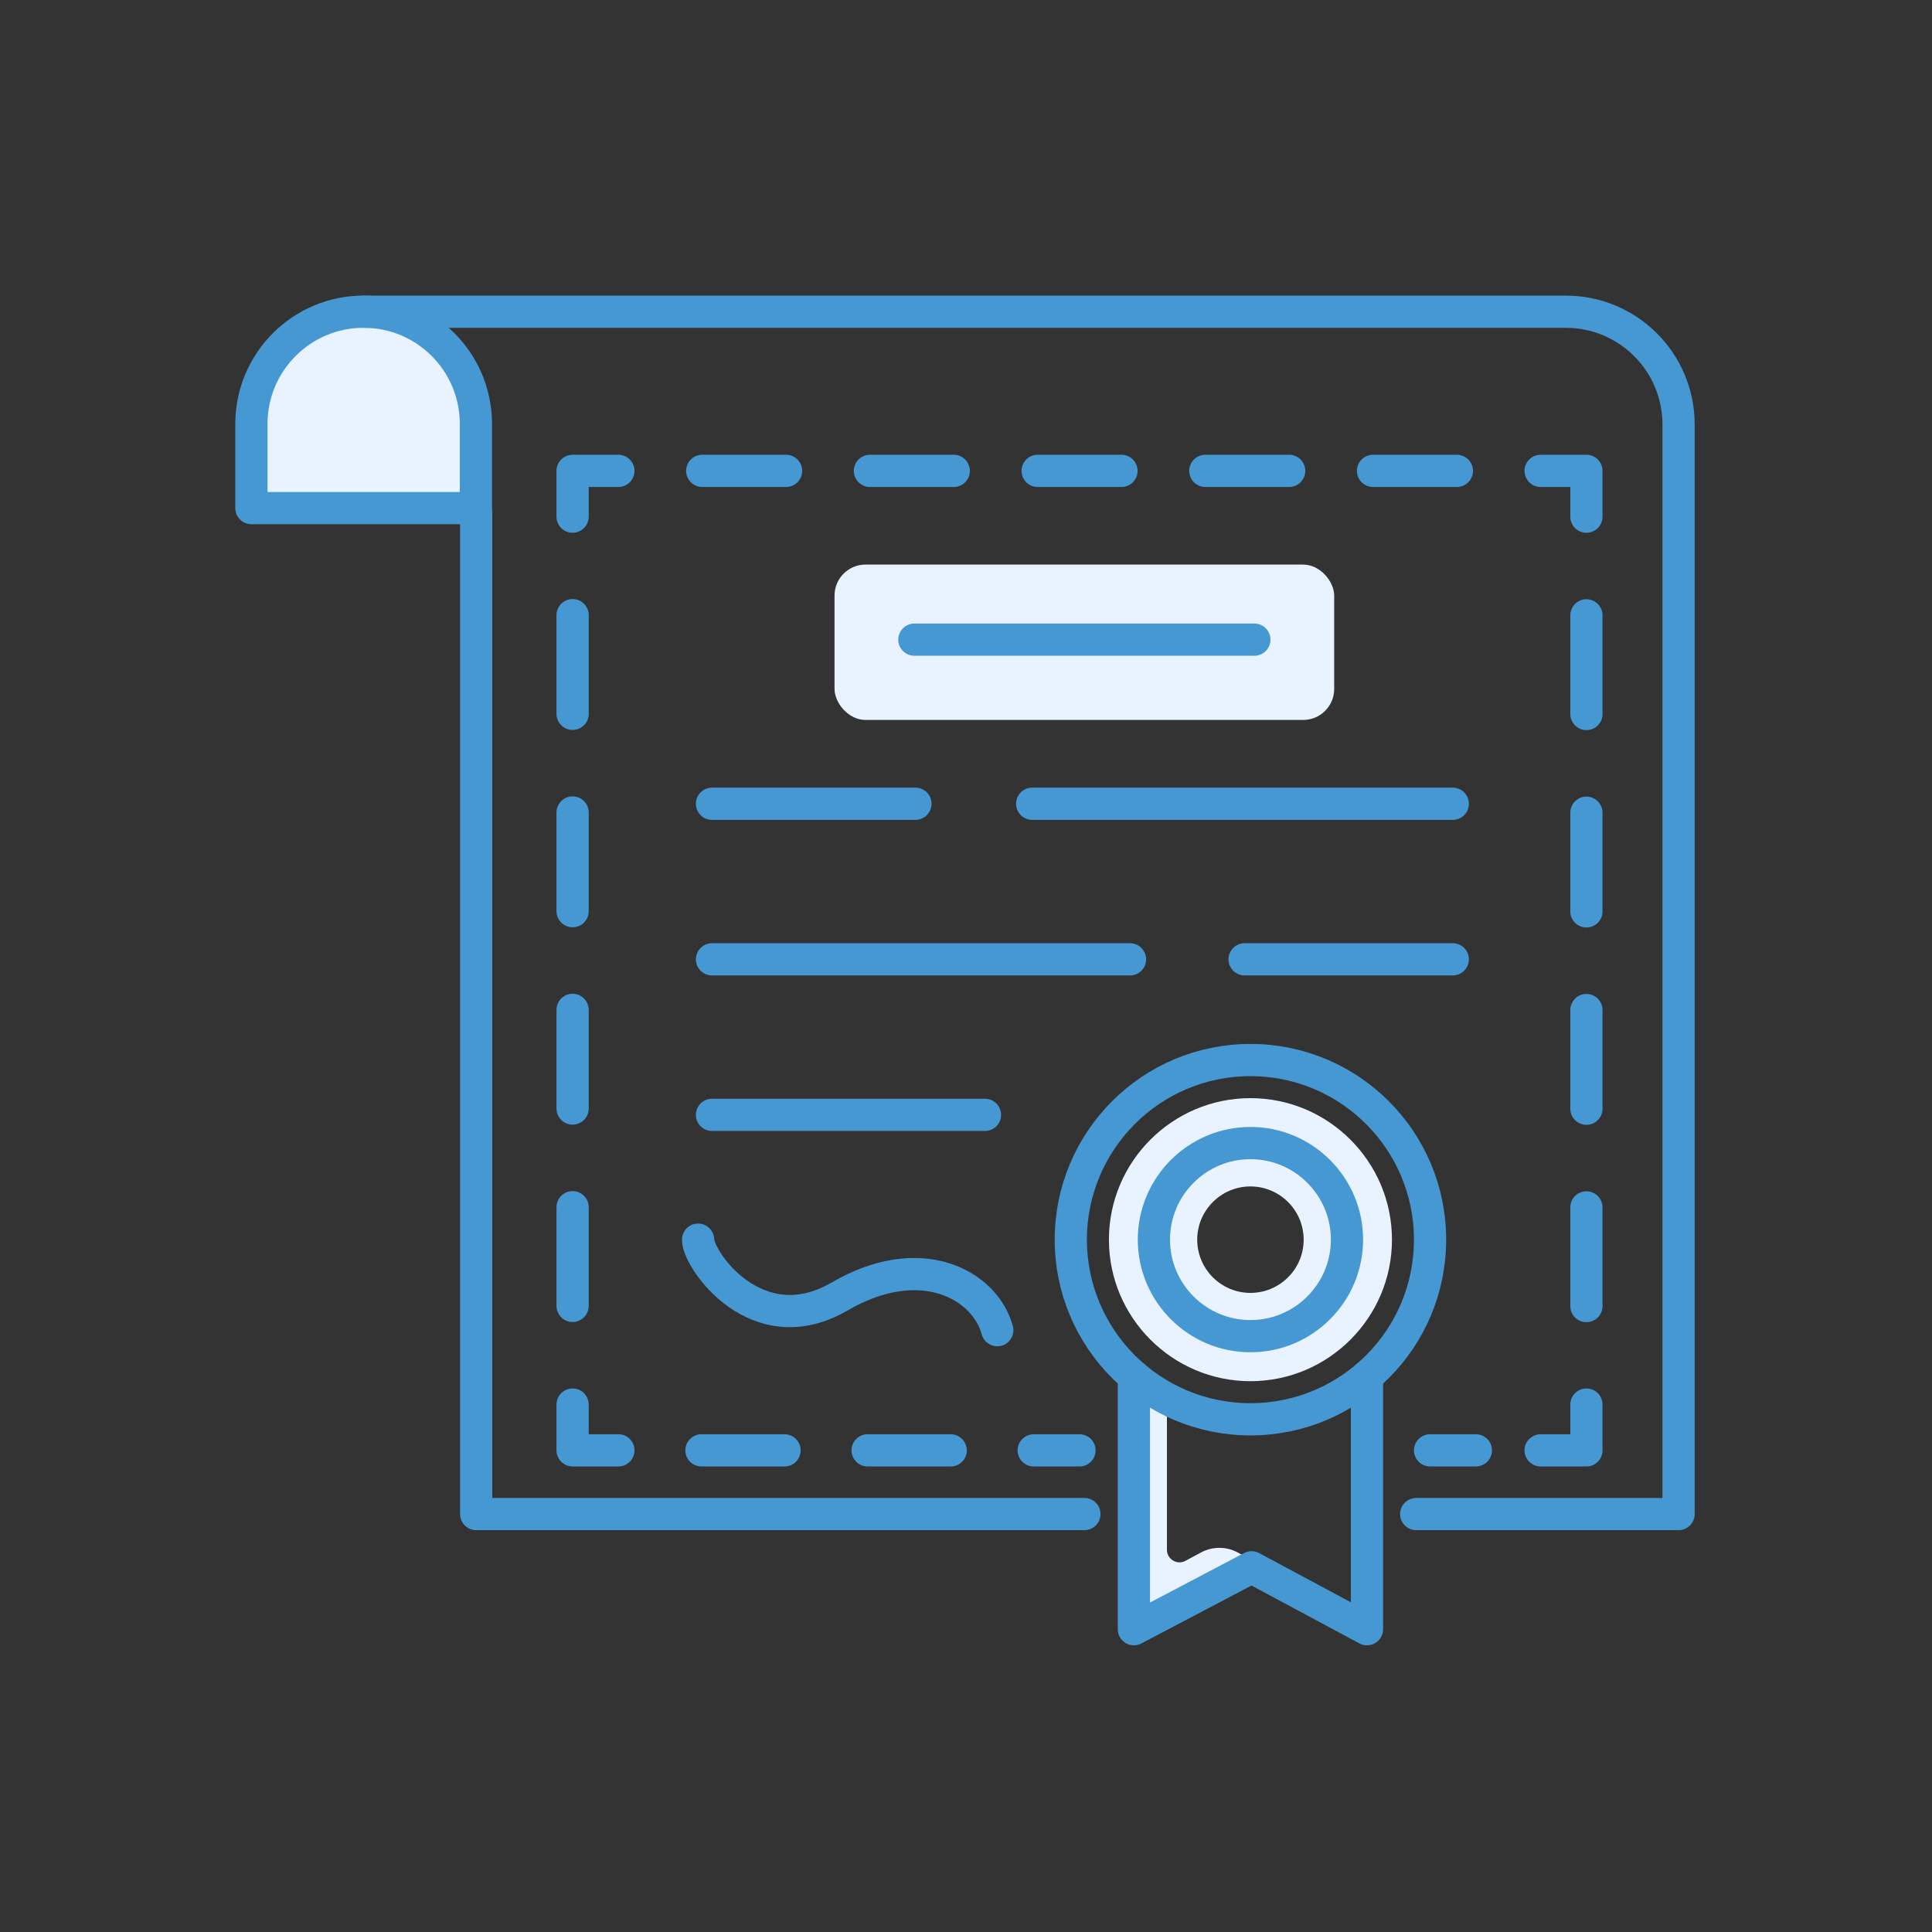 <?xml version="1.0" encoding="UTF-8"?><svg id="GEN" xmlns="http://www.w3.org/2000/svg" viewBox="0 0 400 400"><rect x="0" y="0" width="400" height="400" fill="#333333" stroke="none"/><g><g><path d="m52.05,105.2v-17.43c0-12.83,10.4-23.24,23.24-23.24s23.24,10.4,23.24,23.24v17.43s-46.48,0-46.48,0Z" style="fill: #e8f3ff; stroke-width: 0px;"/><path d="m241.6,290.14v30.72c0,1.97,2.11,3.23,3.84,2.29l3.2-1.72c2.38-1.28,5.25-1.29,7.63,0l4.86,2.61-26.37,13.27v-51.36l6.85,4.19Z" style="fill: #e8f3ff; stroke-width: 0px;"/><rect x="172.78" y="116.89" width="103.45" height="32.17" rx="6.42" ry="6.42" style="fill: #e8f3ff; stroke-width: 0px;"/><path d="m258.89,227.36c-16.16,0-29.3,13.15-29.3,29.3s13.15,29.3,29.3,29.3,29.3-13.15,29.3-29.3-13.15-29.3-29.3-29.3Zm0,40.32c-6.08,0-11.02-4.94-11.02-11.02s4.94-11.02,11.02-11.02,11.02,4.94,11.02,11.02-4.94,11.02-11.02,11.02Z" style="fill: #e8f3ff; stroke-width: 0px;"/></g><path d="m293.21,313.47h54.32V87.88c0-12.89-10.45-23.34-23.34-23.34H75.29" style="fill: none; stroke: #4698d3; stroke-linecap: round; stroke-linejoin: round; stroke-width: 6.67px;"/><polyline points="98.59 106.14 98.59 313.47 224.51 313.47" style="fill: none; stroke: #4698d3; stroke-linecap: round; stroke-linejoin: round; stroke-width: 6.67px;"/><path d="m52.05,105.2v-17.43c0-12.83,10.4-23.24,23.24-23.24s23.24,10.4,23.24,23.24v17.43s-46.48,0-46.48,0Z" style="fill: none; stroke: #4698d3; stroke-linecap: round; stroke-linejoin: round; stroke-width: 6.67px;"/><circle cx="258.89" cy="256.66" r="37.19" style="fill: none; stroke: #4698d3; stroke-linecap: round; stroke-linejoin: round; stroke-width: 6.67px;"/><path d="m258.89,276.64c-11.02,0-19.99-8.97-19.99-19.99,0-11.02,8.97-19.99,19.99-19.99,11.02,0,19.99,8.97,19.99,19.99,0,11.02-8.97,19.99-19.99,19.99Z" style="fill: none; stroke: #4698d3; stroke-linecap: round; stroke-linejoin: round; stroke-width: 6.67px;"/><polyline points="283.02 284.96 283.02 337.31 259.12 324.49 234.76 337.31 234.76 284.96" style="fill: none; stroke: #4698d3; stroke-linecap: round; stroke-linejoin: round; stroke-width: 6.67px;"/><line x1="147.41" y1="166.41" x2="189.53" y2="166.41" style="fill: none; stroke: #4698d3; stroke-linecap: round; stroke-linejoin: round; stroke-width: 6.67px;"/><line x1="147.41" y1="230.82" x2="203.93" y2="230.82" style="fill: none; stroke: #4698d3; stroke-linecap: round; stroke-linejoin: round; stroke-width: 6.67px;"/><line x1="147.41" y1="198.62" x2="233.96" y2="198.62" style="fill: none; stroke: #4698d3; stroke-linecap: round; stroke-linejoin: round; stroke-width: 6.67px;"/><line x1="213.7" y1="166.41" x2="300.78" y2="166.41" style="fill: none; stroke: #4698d3; stroke-linecap: round; stroke-linejoin: round; stroke-width: 6.67px;"/><line x1="189.31" y1="132.43" x2="259.7" y2="132.43" style="fill: none; stroke: #4698d3; stroke-linecap: round; stroke-linejoin: round; stroke-width: 6.67px;"/><line x1="257.68" y1="198.62" x2="300.78" y2="198.62" style="fill: none; stroke: #4698d3; stroke-linecap: round; stroke-linejoin: round; stroke-width: 6.67px;"/><path d="m144.53,256.66c0,4.21,12.21,21.71,29.29,11.77,16.87-9.83,30.11-2.4,32.66,6.97" style="fill: none; stroke: #4698d3; stroke-linecap: round; stroke-linejoin: round; stroke-width: 6.67px;"/><g><line x1="223.5" y1="300.28" x2="214.02" y2="300.28" style="fill: none; stroke: #4698d3; stroke-linecap: round; stroke-linejoin: round; stroke-width: 6.67px;"/><line x1="196.83" y1="300.28" x2="136.63" y2="300.28" style="fill: none; stroke: #4698d3; stroke-dasharray: 0 0 17.2 17.2; stroke-linecap: round; stroke-linejoin: round; stroke-width: 6.67px;"/><polyline points="128.03 300.28 118.55 300.28 118.55 290.8" style="fill: none; stroke: #4698d3; stroke-linecap: round; stroke-linejoin: round; stroke-width: 6.67px;"/><line x1="118.55" y1="270.37" x2="118.55" y2="117.18" style="fill: none; stroke: #4698d3; stroke-dasharray: 0 0 20.43 20.43; stroke-linecap: round; stroke-linejoin: round; stroke-width: 6.67px;"/><polyline points="118.55 106.97 118.55 97.49 128.03 97.49" style="fill: none; stroke: #4698d3; stroke-linecap: round; stroke-linejoin: round; stroke-width: 6.67px;"/><line x1="145.39" y1="97.49" x2="310.29" y2="97.49" style="fill: none; stroke: #4698d3; stroke-dasharray: 0 0 17.36 17.36; stroke-linecap: round; stroke-linejoin: round; stroke-width: 6.67px;"/><polyline points="318.97 97.49 328.45 97.49 328.45 106.97" style="fill: none; stroke: #4698d3; stroke-linecap: round; stroke-linejoin: round; stroke-width: 6.67px;"/><line x1="328.45" y1="127.4" x2="328.45" y2="280.58" style="fill: none; stroke: #4698d3; stroke-dasharray: 0 0 20.43 20.43; stroke-linecap: round; stroke-linejoin: round; stroke-width: 6.67px;"/><polyline points="328.45 290.8 328.45 300.28 318.97 300.28" style="fill: none; stroke: #4698d3; stroke-linecap: round; stroke-linejoin: round; stroke-width: 6.67px;"/><line x1="305.56" y1="300.28" x2="296.08" y2="300.28" style="fill: none; stroke: #4698d3; stroke-linecap: round; stroke-linejoin: round; stroke-width: 6.67px;"/></g></g><rect x="-.21" y=".92" width="400" height="400" style="fill: none; stroke-width: 0px;"/></svg>